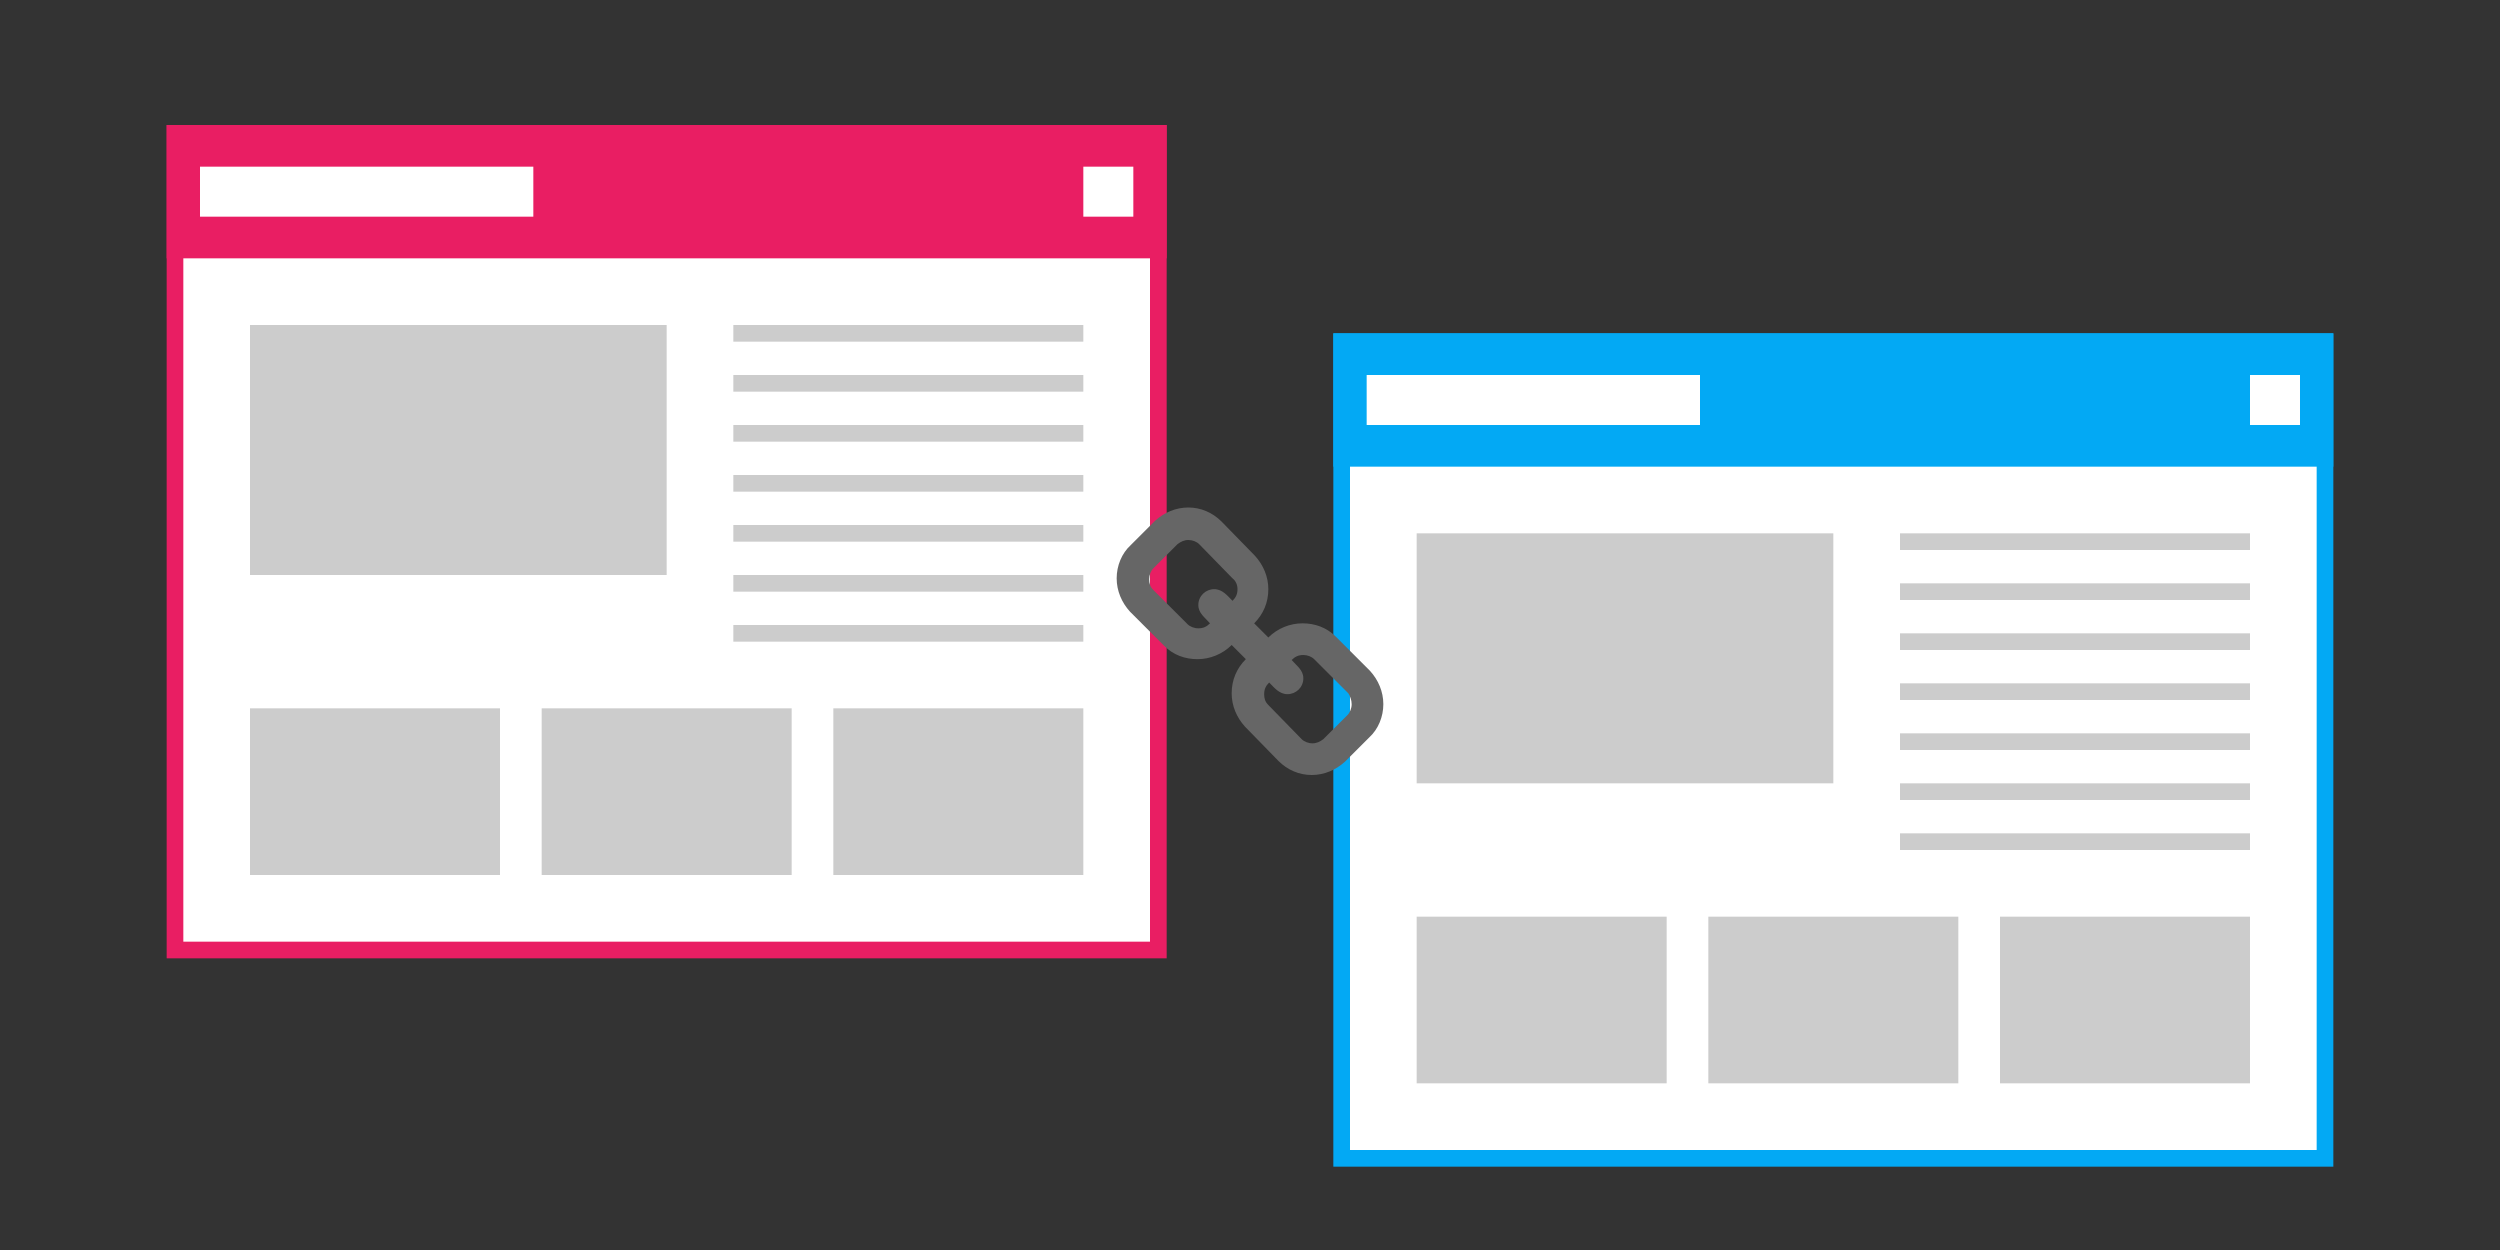 <svg enable-background="new 0 0 300 150" viewBox="0 0 300 150" xmlns="http://www.w3.org/2000/svg"><rect x="0" y="0" width="300" height="150" fill="#333333" stroke="none"/><path d="m21 16h118v98h-118z" fill="#fff"/><path d="m138 17v96h-116v-96zm2-2h-120v100h120z" fill="#e91e63"/><path d="m20 15h120v16h-120z" fill="#e91e63"/><path d="m24 20h40v6h-40z" fill="#fff"/><path d="m130 20h6v6h-6z" fill="#fff"/><g fill="#ccc"><path d="m30 39h50v30h-50z"/><path d="m30 85h30v20h-30z"/><path d="m65 85h30v20h-30z"/><path d="m100 85h30v20h-30z"/><path d="m88 39h42v2h-42z"/><path d="m88 45h42v2h-42z"/><path d="m88 51h42v2h-42z"/><path d="m88 57h42v2h-42z"/><path d="m88 63h42v2h-42z"/><path d="m88 69h42v2h-42z"/><path d="m88 75h42v2h-42z"/></g><path d="m161 41h118v98h-118z" fill="#fff"/><path d="m278 42v96h-116v-96zm2-2h-120v100h120z" fill="#03a9f4"/><path d="m160 40h120v16h-120z" fill="#03a9f4"/><path d="m164 45h40v6h-40z" fill="#fff"/><path d="m270 45h6v6h-6z" fill="#fff"/><path d="m170 64h50v30h-50z" fill="#ccc"/><path d="m170 110h30v20h-30z" fill="#ccc"/><path d="m205 110h30v20h-30z" fill="#ccc"/><path d="m240 110h30v20h-30z" fill="#ccc"/><path d="m228 64h42v2h-42z" fill="#ccc"/><path d="m228 70h42v2h-42z" fill="#ccc"/><path d="m228 76h42v2h-42z" fill="#ccc"/><path d="m228 82h42v2h-42z" fill="#ccc"/><path d="m228 88h42v2h-42z" fill="#ccc"/><path d="m228 94h42v2h-42z" fill="#ccc"/><path d="m228 100h42v2h-42z" fill="#ccc"/><path d="m162.2 84.5c0 .5-.2 1-.5 1.3l-2.9 2.9c-.4.3-.8.5-1.3.5s-1-.2-1.3-.5l-4-4.1c-.4-.4-.5-.8-.5-1.3 0-.6.2-1 .6-1.4.6.6 1.2 1.4 2.2 1.4s1.9-.8 1.9-1.9c0-1-.8-1.5-1.4-2.2.4-.4.8-.6 1.4-.6.5 0 1 .2 1.3.5l4.1 4.1c.2.3.4.8.4 1.3zm-13.7-13.8c0 .6-.2 1-.6 1.4-.6-.6-1.2-1.4-2.2-1.4s-1.9.8-1.9 1.9c0 1 .8 1.5 1.4 2.2-.4.4-.8.6-1.4.6-.5 0-1-.2-1.3-.5l-4.1-4.1c-.4-.4-.5-.8-.5-1.3s.2-1 .5-1.3l2.9-2.9c.4-.3.8-.5 1.3-.5s1 .2 1.3.5l4 4.1c.4.3.6.8.6 1.3zm17.5 13.8c0-1.5-.6-2.9-1.6-4l-4.1-4.1c-1.1-1.1-2.5-1.6-4-1.6s-3 .6-4.1 1.7l-1.7-1.7c1.1-1.1 1.7-2.5 1.7-4.1 0-1.5-.6-2.9-1.6-4l-4-4.1c-1.1-1.1-2.5-1.7-4-1.7s-2.9.6-4 1.6l-2.9 2.9c-1.1 1-1.7 2.5-1.7 4s.6 2.9 1.6 4l4.1 4.1c1.1 1.1 2.5 1.6 4 1.6s3-.6 4.1-1.7l1.7 1.7c-1.1 1.1-1.7 2.5-1.7 4.1 0 1.5.6 2.9 1.6 4l4 4.1c1.1 1.1 2.5 1.7 4 1.7s2.9-.6 4-1.6l2.9-2.9c1.1-1 1.7-2.5 1.7-4z" fill="#666"/></svg>